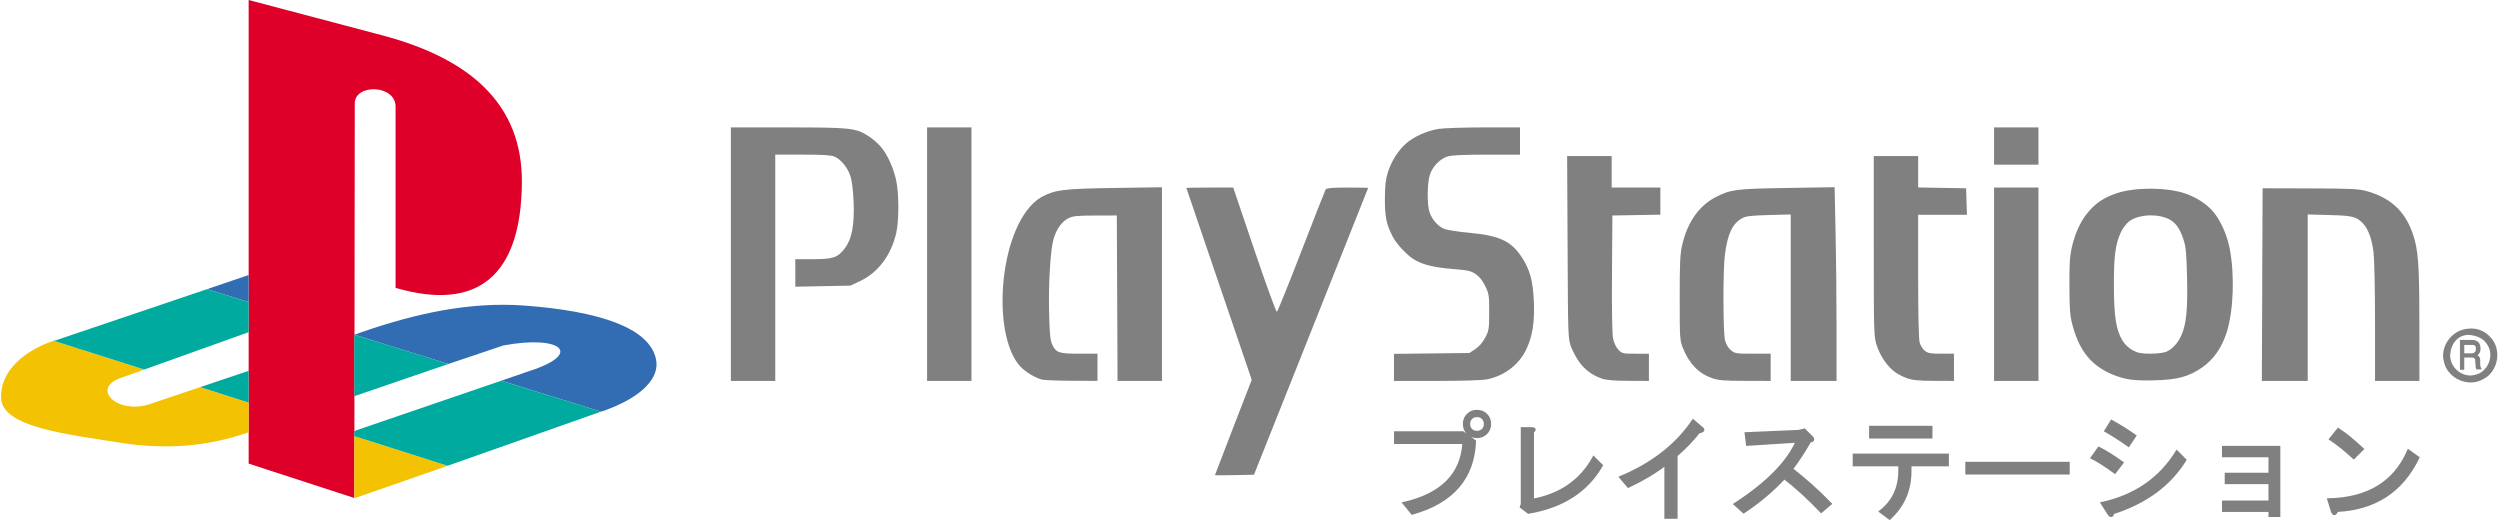 <?xml version="1.0" encoding="UTF-8" standalone="no"?>
<svg
   width="567.429"
   height="120"
   xml:space="preserve"
   version="1.1"
   id="svg7"
   sodipodi:docname="psx-jp-g.svg"
   inkscape:version="1.4 (86a8ad7, 2024-10-11)"
   xmlns:inkscape="http://www.inkscape.org/namespaces/inkscape"
   xmlns:sodipodi="http://sodipodi.sourceforge.net/DTD/sodipodi-0.dtd"
   xmlns="http://www.w3.org/2000/svg"
   xmlns:svg="http://www.w3.org/2000/svg"><defs
   id="defs7"><linearGradient
     id="swatch7"
     inkscape:swatch="solid"><stop
       style="stop-color:#000000;stop-opacity:1;"
       offset="0"
       id="stop7" /></linearGradient></defs><sodipodi:namedview
   id="namedview7"
   pagecolor="#ffffff"
   bordercolor="#000000"
   borderopacity="0.25"
   inkscape:showpageshadow="2"
   inkscape:pageopacity="0.0"
   inkscape:pagecheckerboard="0"
   inkscape:deskcolor="#d1d1d1"
   inkscape:zoom="4"
   inkscape:cx="314.75"
   inkscape:cy="-30.625"
   inkscape:window-width="3840"
   inkscape:window-height="2066"
   inkscape:window-x="-11"
   inkscape:window-y="-11"
   inkscape:window-maximized="1"
   inkscape:current-layer="svg7" />
    <path
   d="m 165.884,28.918 v 57.54 h 10.078 V 35.095 h 6.186 c 4.461,0 6.475,0.12 7.233,0.437 1.496,0.625 3.036,2.529 3.667,4.521 0.331,1.047 0.604,3.313 0.701,5.831 0.2,5.154 -0.398,8.356 -1.971,10.433 -1.641,2.168 -2.645,2.51 -7.284,2.51 h -3.982 v 6.246 l 6.257,-0.121 6.258,-0.121 2.214,-1.047 c 4.045,-1.908 6.982,-5.811 8.167,-10.84 0.662,-2.808 0.652,-9.086 -0.021,-12.099 -0.646,-2.896 -1.991,-5.813 -3.504,-7.579 -0.633,-0.738 -1.857,-1.797 -2.712,-2.347 -2.933,-1.882 -4.062,-2.001 -18.356,-2.001 z m 44.535,0 v 57.54 h 10.077 v -57.54 h -5.039 z m 126.372,0 c -4.514,0.001 -9.158,0.16 -10.32,0.346 -2.623,0.418 -5.682,1.805 -7.416,3.372 -1.748,1.579 -3.236,3.949 -4.043,6.44 -0.502,1.548 -0.66,2.959 -0.68,5.933 -0.029,4.103 0.316,5.851 1.727,8.614 0.916,1.798 3.361,4.393 5.039,5.363 1.949,1.13 4.441,1.728 8.727,2.072 3.26,0.264 4.02,0.426 5.08,1.129 0.834,0.551 1.564,1.453 2.184,2.711 0.869,1.771 0.918,2.142 0.914,5.953 -0.004,3.801 -0.057,4.176 -0.896,5.771 -0.566,1.084 -1.385,2.032 -2.242,2.602 l -1.354,0.895 -8.563,0.103 -8.553,0.092 v 6.145 h 9.73 c 5.92,0 10.412,-0.146 11.459,-0.367 3.984,-0.838 7.299,-3.42 8.908,-6.938 1.355,-2.963 1.834,-6.008 1.656,-10.576 -0.188,-4.816 -0.9,-7.44 -2.824,-10.32 -2.391,-3.575 -5.064,-4.801 -11.855,-5.423 -2.512,-0.23 -5.086,-0.635 -5.719,-0.904 -1.398,-0.592 -2.705,-2.082 -3.281,-3.738 -0.568,-1.633 -0.561,-6.361 0.021,-8.359 0.57,-1.973 2.305,-3.79 4.135,-4.338 0.883,-0.266 3.852,-0.396 8.848,-0.396 H 345 v -6.18 h -8.209 z m 115.806,0 v 8.453 h 10.078 v -8.453 h -5.039 z m -96.902,6.502 0.104,20.723 c 0.09,20.398 0.105,20.754 0.803,22.604 0.391,1.033 1.227,2.58 1.857,3.443 1.293,1.76 2.973,2.994 5.1,3.738 1.023,0.359 2.762,0.498 6.064,0.51 l 4.633,0.02 v -6.176 h -3.027 c -2.881,0 -3.07,-0.039 -3.891,-0.895 -0.508,-0.529 -1.006,-1.563 -1.207,-2.52 -0.221,-1.033 -0.313,-6.406 -0.256,-14.791 l 0.092,-13.165 5.445,-0.092 5.445,-0.092 V 42.571 H 365.805 V 35.42 h -5.049 z m 69.596,0 v 20.469 c 0,19.797 0.023,20.54 0.672,22.512 0.771,2.348 2.338,4.672 4.043,5.973 0.65,0.498 1.939,1.166 2.863,1.482 1.289,0.445 2.73,0.582 6.156,0.59 l 4.469,0.01 V 80.28 h -2.885 c -2.41,0 -3.02,-0.104 -3.727,-0.662 -0.467,-0.365 -0.996,-1.205 -1.18,-1.867 -0.205,-0.74 -0.336,-6.584 -0.336,-15.106 V 48.748 h 11.074 l -0.094,-3.007 -0.092,-3.008 -5.445,-0.09 -5.441,-0.093 v -7.13 h -5.039 z m -8.889,7.069 -10.758,0.174 c -11.568,0.178 -12.766,0.32 -16.162,2.042 -3.799,1.925 -6.447,5.663 -7.648,10.788 -0.502,2.138 -0.59,3.979 -0.59,12.109 0,9.23 0.027,9.661 0.742,11.428 1.441,3.561 3.586,5.76 6.674,6.826 1.361,0.471 2.781,0.58 7.457,0.588 l 5.771,0.012 v -6.178 h -4.043 c -3.828,0 -4.088,-0.047 -4.998,-0.813 -0.602,-0.506 -1.092,-1.35 -1.32,-2.256 -0.453,-1.793 -0.475,-15.937 -0.031,-19.361 0.631,-4.865 1.727,-7.146 4.014,-8.371 0.787,-0.42 2.146,-0.57 5.975,-0.67 l 4.957,-0.132 v 37.781 h 10.402 V 74.315 c 0,-6.674 -0.104,-16.566 -0.225,-21.982 z M 263.73,42.5 252.922,42.662 c -11.746,0.181 -13.433,0.396 -16.64,2.113 -9.476,5.746 -11.593,31.145 -4.602,38.511 1.172,1.192 3.117,2.368 4.743,2.864 0.447,0.138 3.481,0.259 6.745,0.272 l 5.932,0.031 V 80.28 h -4.154 c -4.686,0 -5.303,-0.221 -6.186,-2.234 -0.395,-0.897 -0.549,-2.662 -0.65,-7.416 -0.146,-6.756 0.324,-14.086 1.056,-16.52 0.657,-2.185 1.881,-3.863 3.321,-4.57 1.052,-0.516 2.019,-0.613 6.125,-0.62 l 4.875,-0.011 0.082,18.773 0.082,18.771 h 10.078 v -21.98 z m 10.85,0.071 c -2.928,0 -5.319,0.037 -5.313,0.082 0.004,0.045 3.346,9.857 7.426,21.811 l 7.416,21.738 -4.176,10.77 c -2.295,5.927 -4.175,10.818 -4.175,10.869 0,0.05 1.993,0.05 4.429,0 l 4.43,-0.092 12.951,-32.508 c 7.127,-17.879 12.963,-32.542 12.963,-32.588 0.002,-0.045 -2.102,-0.082 -4.684,-0.082 -3.404,0 -4.766,0.113 -4.947,0.408 -0.137,0.223 -2.627,6.543 -5.525,14.049 -2.897,7.504 -5.397,13.688 -5.565,13.744 -0.17,0.057 -2.472,-6.266 -5.108,-14.049 l -4.796,-14.152 z m 178.017,0 v 43.884 h 10.078 V 42.571 h -5.039 z m 60.951,0.162 -0.094,21.861 h 0.012 l -0.092,21.861 h 10.412 V 48.676 l 4.957,0.133 c 5.262,0.137 6.141,0.356 7.619,1.939 1.158,1.24 1.986,3.499 2.355,6.439 0.191,1.539 0.348,8.603 0.348,16.01 v 13.259 h 10.074 l -0.01,-12.922 c -0.002,-13.705 -0.242,-16.957 -1.563,-20.673 -1.797,-5.053 -5.104,-8.049 -10.482,-9.508 -1.779,-0.483 -3.68,-0.567 -12.811,-0.59 z m -25.478,0.092 c -2.842,0 -5.674,0.357 -7.709,1.057 -2.709,0.932 -4.41,2.023 -6.117,3.921 -1.852,2.06 -3.193,4.849 -3.98,8.259 -0.48,2.09 -0.596,3.845 -0.566,8.938 0.025,5.359 0.133,6.729 0.711,8.849 0.979,3.596 2.26,6.017 4.205,7.985 1.916,1.938 4.748,3.422 7.936,4.146 1.434,0.324 3.422,0.427 6.461,0.345 5.238,-0.14 7.73,-0.814 10.787,-2.904 2.563,-1.752 4.5,-4.517 5.598,-7.996 1.57,-4.967 1.846,-13.156 0.641,-19.199 -0.586,-2.936 -2.01,-6.119 -3.598,-8.056 -1.492,-1.821 -3.936,-3.418 -6.551,-4.287 -2.115,-0.701 -4.976,-1.058 -7.818,-1.058 z m 0.123,6.054 c 1.475,0 2.953,0.285 4.113,0.873 1.514,0.768 2.465,2.104 3.291,4.632 0.541,1.653 0.676,3.158 0.803,8.625 0.166,7.141 -0.162,10.506 -1.27,13.043 -0.781,1.793 -2.045,3.186 -3.434,3.779 -0.594,0.254 -2.156,0.446 -3.605,0.446 -2.055,0 -2.844,-0.146 -3.992,-0.75 -0.902,-0.478 -1.773,-1.295 -2.336,-2.205 -1.469,-2.37 -1.953,-5.479 -1.973,-12.483 -0.016,-6.668 0.328,-9.348 1.557,-12.06 0.416,-0.92 1.256,-2.043 1.879,-2.52 1.184,-0.903 3.07,-1.38 4.967,-1.38 z"
   style="stroke:none;stroke-opacity:1;fill:#808080"
   id="path1" />
    <path
   style="fill:#808080;stroke:none"
   d="m 559.92,74.635 c -3.46,0.341 -6.22,4.127 -5.197,7.556 0.832,3.727 5.489,5.797 8.81,3.912 3.548,-1.687 4.426,-6.908 1.636,-9.661 -1.32,-1.443 -3.192,-2.094 -5.128,-1.817 -0.121,0.01 0.085,-0.025 -0.121,0.01 z m 0.15,1.357 c 1.66,0.078 3.495,0.613 4.416,2.154 1.809,2.52 0.163,6.463 -2.894,6.965 -2.954,0.723 -5.987,-2.148 -5.407,-5.137 0.248,-1.929 1.53,-3.645 3.456,-3.904 0.382,-0.078 0.187,-0.04 0.43,-0.078 z"
   id="path2" />
    <path
   fill="#de0029"
   d="M 80.521,23.506 80.422,113.031 56.436,105.23 V 0 l 30.618,8.096 c 19.6,5.267 31.592,15.507 31.398,33.45 -0.195,20.873 -9.849,29.257 -28.667,23.796 V 24.188 c -0.002,-4.976 -9.264,-5.267 -9.264,-0.682 z"
   id="path3" />
    <path
   fill="#f3c202"
   d="m 45.416,87.87 -11.31,3.805 c -7.315,2.537 -13.555,-3.412 -6.827,-5.854 l 5.46,-1.947 -20.575,-6.537 c -6.338,2.148 -12.288,6.73 -11.896,13.168 0.39,6.533 15.31,8.096 26.815,9.947 10.726,1.754 20.477,0.779 29.351,-2.342 v -6.73 z m 35.2,25.162 20.965,-7.313 -21.16,-6.729 v 13.558 z"
   id="path4" />
    <path
   fill="#326db3"
   d="m 136.394,93.431 0.39,-0.099 C 145.95,90.114 149.85,85.625 148.875,81.434 147.315,74.413 136.102,70.608 118.842,69.34 106.458,68.463 94.27,71.194 82.374,75.287 l -1.95,0.686 21.355,6.633 12.48,-4.197 c 13.067,-2.436 18.333,1.854 5.755,5.854 l -6.242,2.146 z m -79.958,-31.013 -9.459,3.217 9.46,2.926 v -6.143 z"
   id="path5" />
    <path
   fill="#00aa9e"
   d="M 101.582,105.717 136.394,93.431 113.77,86.409 80.422,97.819 v 1.17 z M 56.436,84.165 45.417,87.87 56.437,91.382 V 84.165 Z M 80.421,89.92 V 75.975 l 21.355,6.631 z M 32.74,83.874 56.436,75.389 V 68.563 L 46.977,65.636 12.653,77.241 c -0.097,0 -0.292,0.096 -0.487,0.096 z"
   id="path6" />
    <path
   d="m 563.163,83.502 c -0.076,0 -0.151,-0.174 -0.151,-0.26 0,-0.087 -0.076,-0.261 -0.076,-0.522 v -0.869 c 0,-0.434 -0.075,-0.695 -0.226,-0.869 -0.075,-0.173 -0.226,-0.26 -0.376,-0.347 0.15,-0.174 0.301,-0.26 0.452,-0.522 0.15,-0.26 0.226,-0.608 0.226,-1.042 0,-0.782 -0.302,-1.39 -0.83,-1.651 -0.3,-0.174 -0.677,-0.26 -1.13,-0.26 h -2.712 v 6.777 h 0.98 v -2.78 h 1.582 c 0.301,0 0.527,0 0.603,0.086 0.226,0.087 0.301,0.348 0.301,0.695 l 0.076,1.043 c 0,0.26 0,0.434 0.075,0.521 0,0.087 0.075,0.174 0.075,0.26 l 0.076,0.088 h 1.13 z m -1.206,-4.344 c 0,0.347 -0.075,0.608 -0.226,0.782 -0.15,0.173 -0.452,0.26 -0.754,0.26 h -1.657 v -1.91 h 1.733 c 0.226,0 0.452,0 0.527,0.087 0.302,0.087 0.377,0.347 0.377,0.782"
   style="fill:#808080;stroke-width:0.931"
   id="path7" />
<path
   style="font-weight:bold;font-size:26.491px;line-height:0;font-family:PS;-inkscape-font-specification:'PS Bold';text-align:center;text-anchor:middle;stroke:#808080;stroke-width:0.621;fill:#808080;stroke-opacity:1"
   d="m 335.235,98.089 q 0.828,0 1.345,-0.517 0.517,-0.517 0.517,-1.345 0,-0.828 -0.517,-1.345 -0.517,-0.517 -1.345,-0.517 -0.828,0 -1.345,0.517 -0.517,0.517 -0.517,1.345 0,0.828 0.517,1.345 0.517,0.517 1.345,0.517 z m 0,1.035 q -1.242,0 -2.07,-0.828 -0.828,-0.828 -0.828,-2.07 0,-1.242 0.828,-2.07 0.828,-0.828 2.07,-0.828 1.242,0 2.07,0.828 0.828,0.828 0.828,2.07 0,1.242 -0.828,2.07 -0.828,0.828 -2.07,0.828 z m -18.523,1.345 v -2.277 h 15.315 l 2.691,1.966 q -0.517,12.521 -14.177,16.35 l -1.863,-2.277 q 12.935,-3.001 13.556,-13.763 z m 31.148,13.039 q 9.52,-1.759 13.867,-9.624 l 1.759,1.759 q -4.967,8.693 -16.557,10.659 l -1.656,-1.242 0.207,-0.621 V 97.261 h 2.277 q 0.931,0.103 0.103,0.724 z m 19.972,-5.174 q 10.866,-4.553 16.454,-12.832 l 1.966,1.656 q 0.828,0.621 -0.724,0.931 -1.966,2.587 -5.071,5.278 v 14.074 h -2.38 v -12.107 q -3.622,2.794 -8.486,5.071 z m 38.806,-1.863 q 4.45,3.415 8.796,7.865 l -2.07,1.759 q -4.346,-4.553 -8.382,-7.658 -4.036,4.346 -9.21,7.761 l -1.966,-1.759 q 10.969,-7.14 14.074,-14.281 l -11.28,0.724 -0.31,-2.484 12.004,-0.517 1.242,-0.31 1.656,1.656 q 0.724,0.724 -0.414,0.931 -1.966,3.415 -4.139,6.312 z m 24.525,-0.931 h -10.348 v -2.277 h 21.214 v 2.277 h -8.486 v 1.345 q 0,6.519 -4.657,10.762 l -2.07,-1.552 q 4.346,-3.415 4.346,-9.21 z M 424.54,99.227 V 96.95 h 13.763 v 2.277 z m 21.835,8.175 v -2.277 h 23.077 v 2.277 z m 30.734,6.83 q 11.28,-2.484 16.971,-11.694 l 1.863,1.863 q -5.278,8.486 -16.35,12.004 -0.31,1.242 -1.035,0.103 z m -0.724,-12.521 q 2.587,1.345 5.278,3.311 l -1.656,2.173 q -3.104,-2.277 -5.174,-3.311 z m 2.897,-6.105 q 2.794,1.552 5.278,3.311 l -1.449,2.173 q -2.794,-1.966 -5.174,-3.311 z m 25.353,20.283 v -1.966 h 10.555 v -4.346 h -9.934 v -1.966 h 9.934 v -4.139 H 504.636 v -1.966 h 12.625 v 15.522 h -2.07 v -1.138 z m 44.187,-12.004 q -5.485,11.383 -18.42,12.004 -0.517,1.345 -1.035,0.207 l -0.828,-2.691 q 13.453,-0.31 18.109,-11.073 z m -14.591,0 q -2.794,-2.587 -5.278,-4.243 l 1.759,-2.173 q 2.173,1.345 5.485,4.45 z"
   id="text7"
   aria-label="プレイステーション" /></svg>
